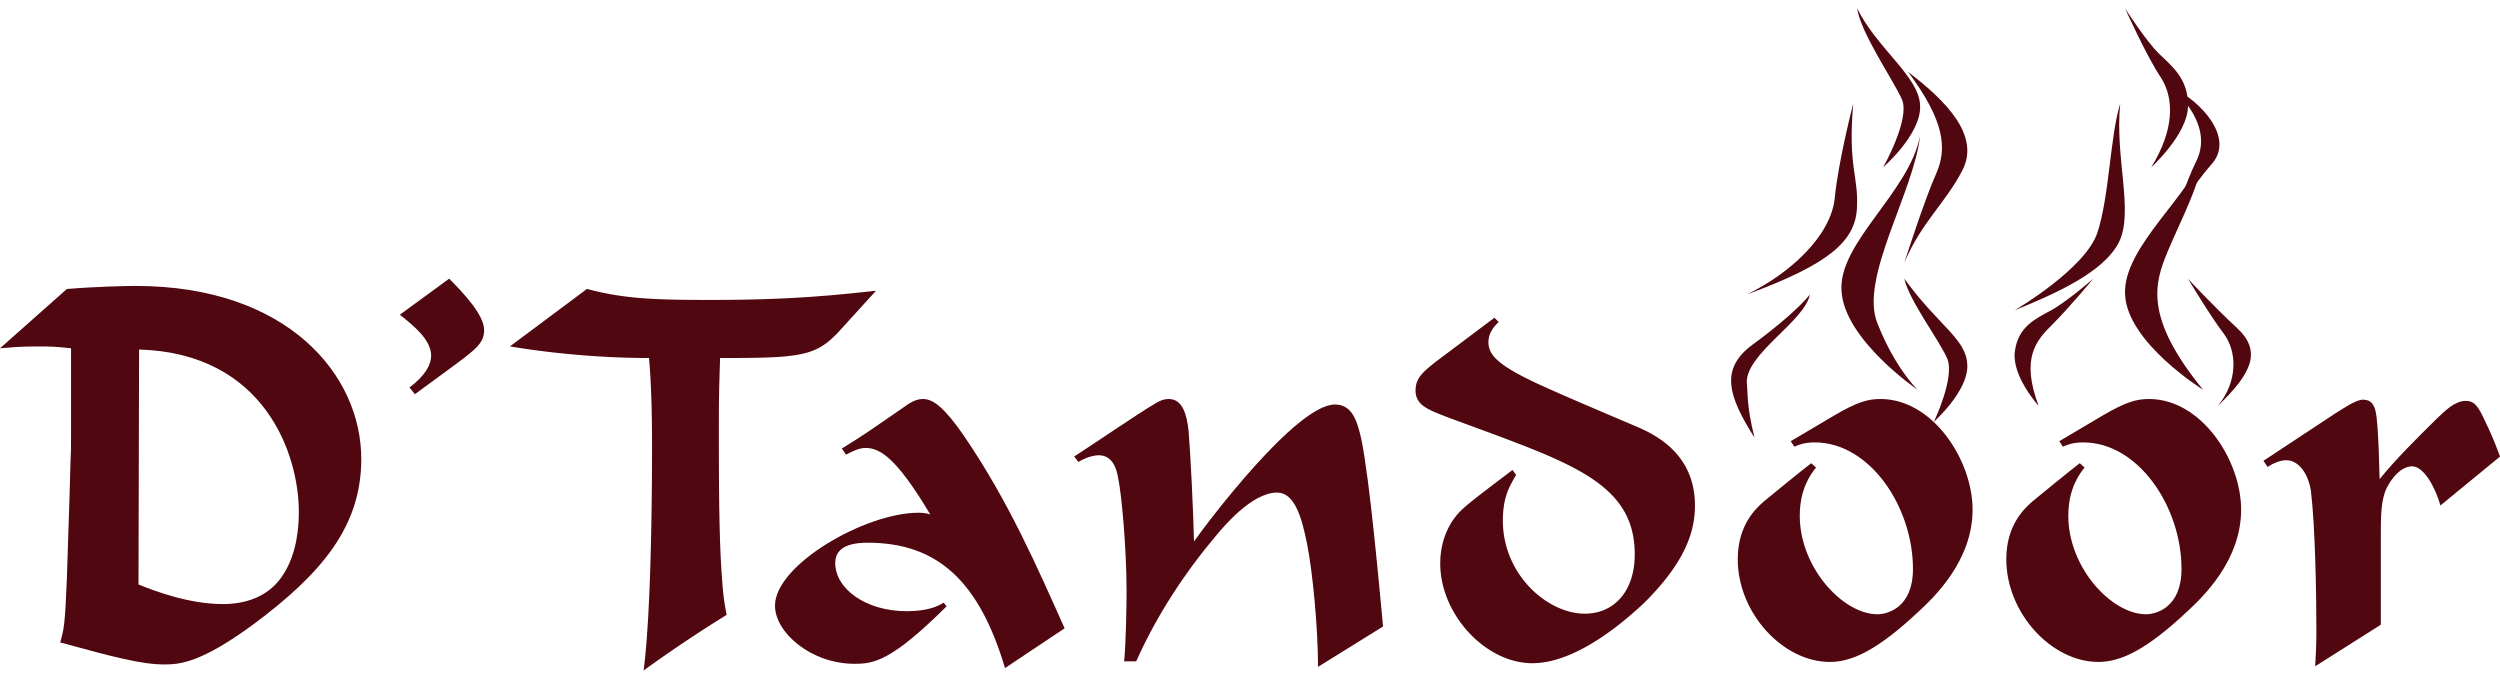 <svg xmlns="http://www.w3.org/2000/svg" width="151" height="41" viewBox="0 0 151 41"><g><g><g><g><path fill="#51070f" d="M8.401 21.111c7.609.222 9.648 6.357 9.648 9.794 0 .813-.073 2.55-1.02 3.918-.837 1.22-2.184 1.663-3.568 1.663-2.075 0-4.186-.813-5.096-1.183zM0 21.037c.982-.074 1.127-.11 2.218-.11.91 0 1.055 0 2.073.11v5.208c0 .813 0 1.071-.036 1.736-.036 1.219-.036 1.773-.218 7.018-.11 2.77-.182 3.028-.4 3.804 3.237.886 4.91 1.33 6.291 1.33.946 0 2.219-.111 5.347-2.401 4.182-3.103 6.546-5.947 6.546-10.01 0-5.097-4.473-10.452-13.638-10.452-.51 0-2.364.037-4.146.185z"/></g><g><path fill="#51070f" d="M24.732 23.404c.982-.738 1.31-1.403 1.31-1.92 0-.96-1.056-1.81-1.892-2.475l2.982-2.179c.837.85 2.11 2.18 2.11 3.102 0 .813-.51 1.182-2.219 2.438l-1.964 1.44z"/></g><g><path fill="#51070f" d="M35.455 17.45c1.2.332 2.473.517 3.782.591 1.273.074 2.583.074 3.855.074 4.728 0 7.42-.296 9.82-.554l-2.219 2.437c-1.418 1.552-2.4 1.626-7.2 1.626-.073 2.326-.073 2.585-.073 4.653 0 2.438 0 6.168.182 8.532.072 1.108.145 1.625.29 2.327a83.088 83.088 0 0 0-5.018 3.361c.436-3.324.509-10.01.509-13.555 0-1.81-.037-3.656-.182-5.318-3.164 0-6.219-.333-8.401-.702z"/></g><g><path fill="#51070f" d="M60.703 40.351c-1.564-5.245-4.074-7.571-8.292-7.571-.546 0-1.964.037-1.964 1.218 0 1.552 1.818 2.918 4.328 2.918 1.236 0 1.89-.295 2.218-.517l.182.222c-3.346 3.324-4.4 3.472-5.564 3.472-2.619 0-4.801-1.884-4.801-3.51 0-2.474 5.455-5.613 8.656-5.613.109 0 .472 0 .727.11-2.073-3.471-3.055-4.025-3.928-4.025-.4 0-.873.258-1.164.406l-.254-.37c1.49-.923 1.564-.997 3.71-2.474.545-.406.872-.517 1.2-.517.618 0 1.309.554 2.436 2.18 2.728 3.988 4.473 8.014 6.11 11.67z"/></g><g><path fill="#51070f" d="M64.88 27.572c.764-.48 4.073-2.733 4.8-3.14.328-.221.619-.332.91-.332.836 0 1.09.923 1.2 1.92.109 1.256.29 4.876.327 6.686.8-1.145 6.183-8.274 8.51-8.274 1.055 0 1.346.998 1.6 2.106.51 2.474 1.092 9.012 1.31 11.302l-3.928 2.437c0-2.327-.327-5.761-.655-7.387-.327-1.662-.763-3.139-1.818-3.139-1.527 0-3.237 2.068-3.673 2.585-1.928 2.29-3.6 4.839-4.837 7.609h-.727c.109-1.145.145-3.287.145-4.21 0-2.808-.327-6.058-.51-6.87-.072-.444-.29-1.367-1.163-1.367-.327 0-.836.148-1.236.406z"/></g><g><path fill="#51070f" d="M90.519 19.449c-.182.184-.618.59-.618 1.218 0 .776.581 1.404 3.054 2.549 1.637.739 2.073.923 6.147 2.66.945.442 3.273 1.587 3.273 4.653 0 1.625-.618 3.472-3.128 5.946-.545.48-3.746 3.583-6.692 3.583-2.836 0-5.564-2.955-5.564-6.02 0-1.589.691-2.697 1.346-3.288.509-.48 2-1.588 3.018-2.363l.218.295c-.4.702-.8 1.33-.8 2.77 0 3.25 2.692 5.614 4.946 5.614 1.782 0 3.019-1.366 3.019-3.582 0-3.99-3.31-5.319-8.874-7.387-3.018-1.108-3.6-1.293-4.037-1.7a1.095 1.095 0 0 1-.327-.812c0-.702.364-1.07 1.273-1.773l3.491-2.622z"/></g><g><path fill="#51070f" d="M109.688 28.237c-.291.369-.982 1.255-.982 2.917 0 3.14 2.618 5.947 4.691 5.947.619 0 2.146-.406 2.146-2.733 0-3.768-2.618-7.646-5.928-7.646-.655 0-.982.148-1.236.259l-.219-.333 2.619-1.55c1.382-.813 2.036-.998 2.8-.998 3.164 0 5.565 3.693 5.565 6.685 0 3.103-2.364 5.319-3.237 6.131-2.437 2.29-4 3.066-5.383 3.066-2.836 0-5.564-2.955-5.564-6.205 0-2.069 1.091-3.066 1.6-3.509.437-.37 2.4-1.957 2.837-2.29z"/></g><g><path fill="#51070f" d="M125.908 28.237c-.291.369-.982 1.255-.982 2.917 0 3.14 2.618 5.947 4.691 5.947.619 0 2.146-.406 2.146-2.733 0-3.768-2.618-7.646-5.928-7.646-.655 0-.982.148-1.236.259l-.219-.333 2.619-1.55c1.382-.813 2.036-.998 2.8-.998 3.164 0 5.565 3.693 5.565 6.685 0 3.103-2.364 5.319-3.237 6.131-2.437 2.29-4 3.066-5.383 3.066-2.836 0-5.564-2.955-5.564-6.205 0-2.069 1.091-3.066 1.6-3.509.437-.37 2.4-1.957 2.837-2.29z"/></g><g><path fill="#51070f" d="M136.71 27.833l4.255-2.807c.582-.369 1.346-.886 1.746-.886.582 0 .763.406.836 1.071.146 1.44.146 2.733.182 3.73.946-1.181 2.291-2.511 3.491-3.693.473-.443 1.055-1.034 1.71-1.034.545 0 .763.332 1.2 1.293.109.221.473.96.873 2.068l-3.6 2.955c-.328-1.145-1.02-2.364-1.71-2.364-.691 0-1.273.775-1.528 1.293-.363.738-.363 1.735-.363 2.954v5.319l-3.964 2.511c.036-.627.072-1.181.072-2.216 0-2.179-.072-6.242-.327-8.347-.145-1.034-.727-1.883-1.491-1.883-.364 0-.8.184-1.127.406z"/></g></g><g><path fill="#51070f" d="M105.504 23.078c0-1.75 3.502-3.683 3.814-5.288-.584.73-1.868 1.86-3.464 3.027-1.984 1.458-1.479 3.1.117 5.616-.506-2.042-.39-2.772-.467-3.355z"/></g><g><path fill="#51070f" d="M105.51 17.784c2.637-1.28 5.088-3.557 5.31-5.833.224-2.277 1.115-5.691 1.115-5.691-.334 3.877.334 4.34.223 6.33-.111 1.993-1.708 3.38-6.648 5.194z"/></g><g><path fill="#51070f" d="M115.826 23.545s-4.407-3.008-4.597-5.943c-.228-2.935 4.103-5.98 4.749-9.422-.38 3.443-3.686 8.625-2.584 11.342 1.064 2.718 2.432 4.023 2.432 4.023z"/></g><g><path fill="#51070f" d="M116.808 25.473s1.293-2.699.799-3.83c-.495-1.13-2.283-3.464-2.587-4.813 2.054 2.844 3.766 3.647 3.804 5.215.076 1.568-2.016 3.428-2.016 3.428z"/></g><g><path fill="#51070f" d="M113.743 10.103s1.646-2.909 1.134-4.1c-.512-1.157-2.488-3.996-2.707-5.503 1.207 2.453 3.768 4.136 3.804 5.888.074 1.717-2.231 3.715-2.231 3.715z"/></g><g><path fill="#51070f" d="M115.02 15.864s1.246-3.877 1.926-5.378c.68-1.537.491-3.213-1.7-6.146 2.38 1.816 4.344 3.876 3.287 5.936-1.02 1.99-2.455 3.108-3.513 5.588z"/></g><g><path fill="#51070f" d="M123.134 24.512s-1.632-1.788-1.438-3.278c.194-1.49 1.205-1.954 2.176-2.483.972-.53 2.566-1.921 2.566-1.921s-1.516 1.821-2.488 2.782c-.971.96-1.904 2.02-.816 4.9z"/></g><g><path fill="#51070f" d="M133.067 23.544s-4.592-2.859-4.713-5.754c-.16-2.895 4.15-6.148 4.754-8.65-.121 1.823-1.37 4.11-2.176 6.04-.805 1.93-1.45 3.968 2.135 8.364z"/></g><g><path fill="#51070f" d="M121.68 18.744s4.277-2.497 5.002-4.691c.725-2.194.761-5.788 1.377-7.793-.326 3.329.834 6.507-.072 8.36-.906 1.816-3.806 3.102-6.307 4.124z"/></g><g><path fill="#51070f" d="M129.935 10.103s2.185-1.978 2.22-3.669c.035-1.69-.986-2.445-1.761-3.2C129.618 2.477 128.35.5 128.35.5s1.304 2.913 2.184 4.208c.81 1.295.776 3.165-.599 5.395z"/></g><g><path fill="#51070f" d="M131.413 12.982s.639-2.046 1.235-3.23c.596-1.185.383-2.693-1.448-4.452 1.746.79 3.747 3.016 2.427 4.56-1.32 1.507-2.214 3.122-2.214 3.122z"/></g><g><path fill="#51070f" d="M132.15 16.83s1.347 2.252 2.155 3.311c.809 1.06.886 2.881-.346 4.371 2.078-1.986 2.656-3.311 1.155-4.702-1.501-1.39-2.964-2.98-2.964-2.98z"/></g></g></g></svg>
